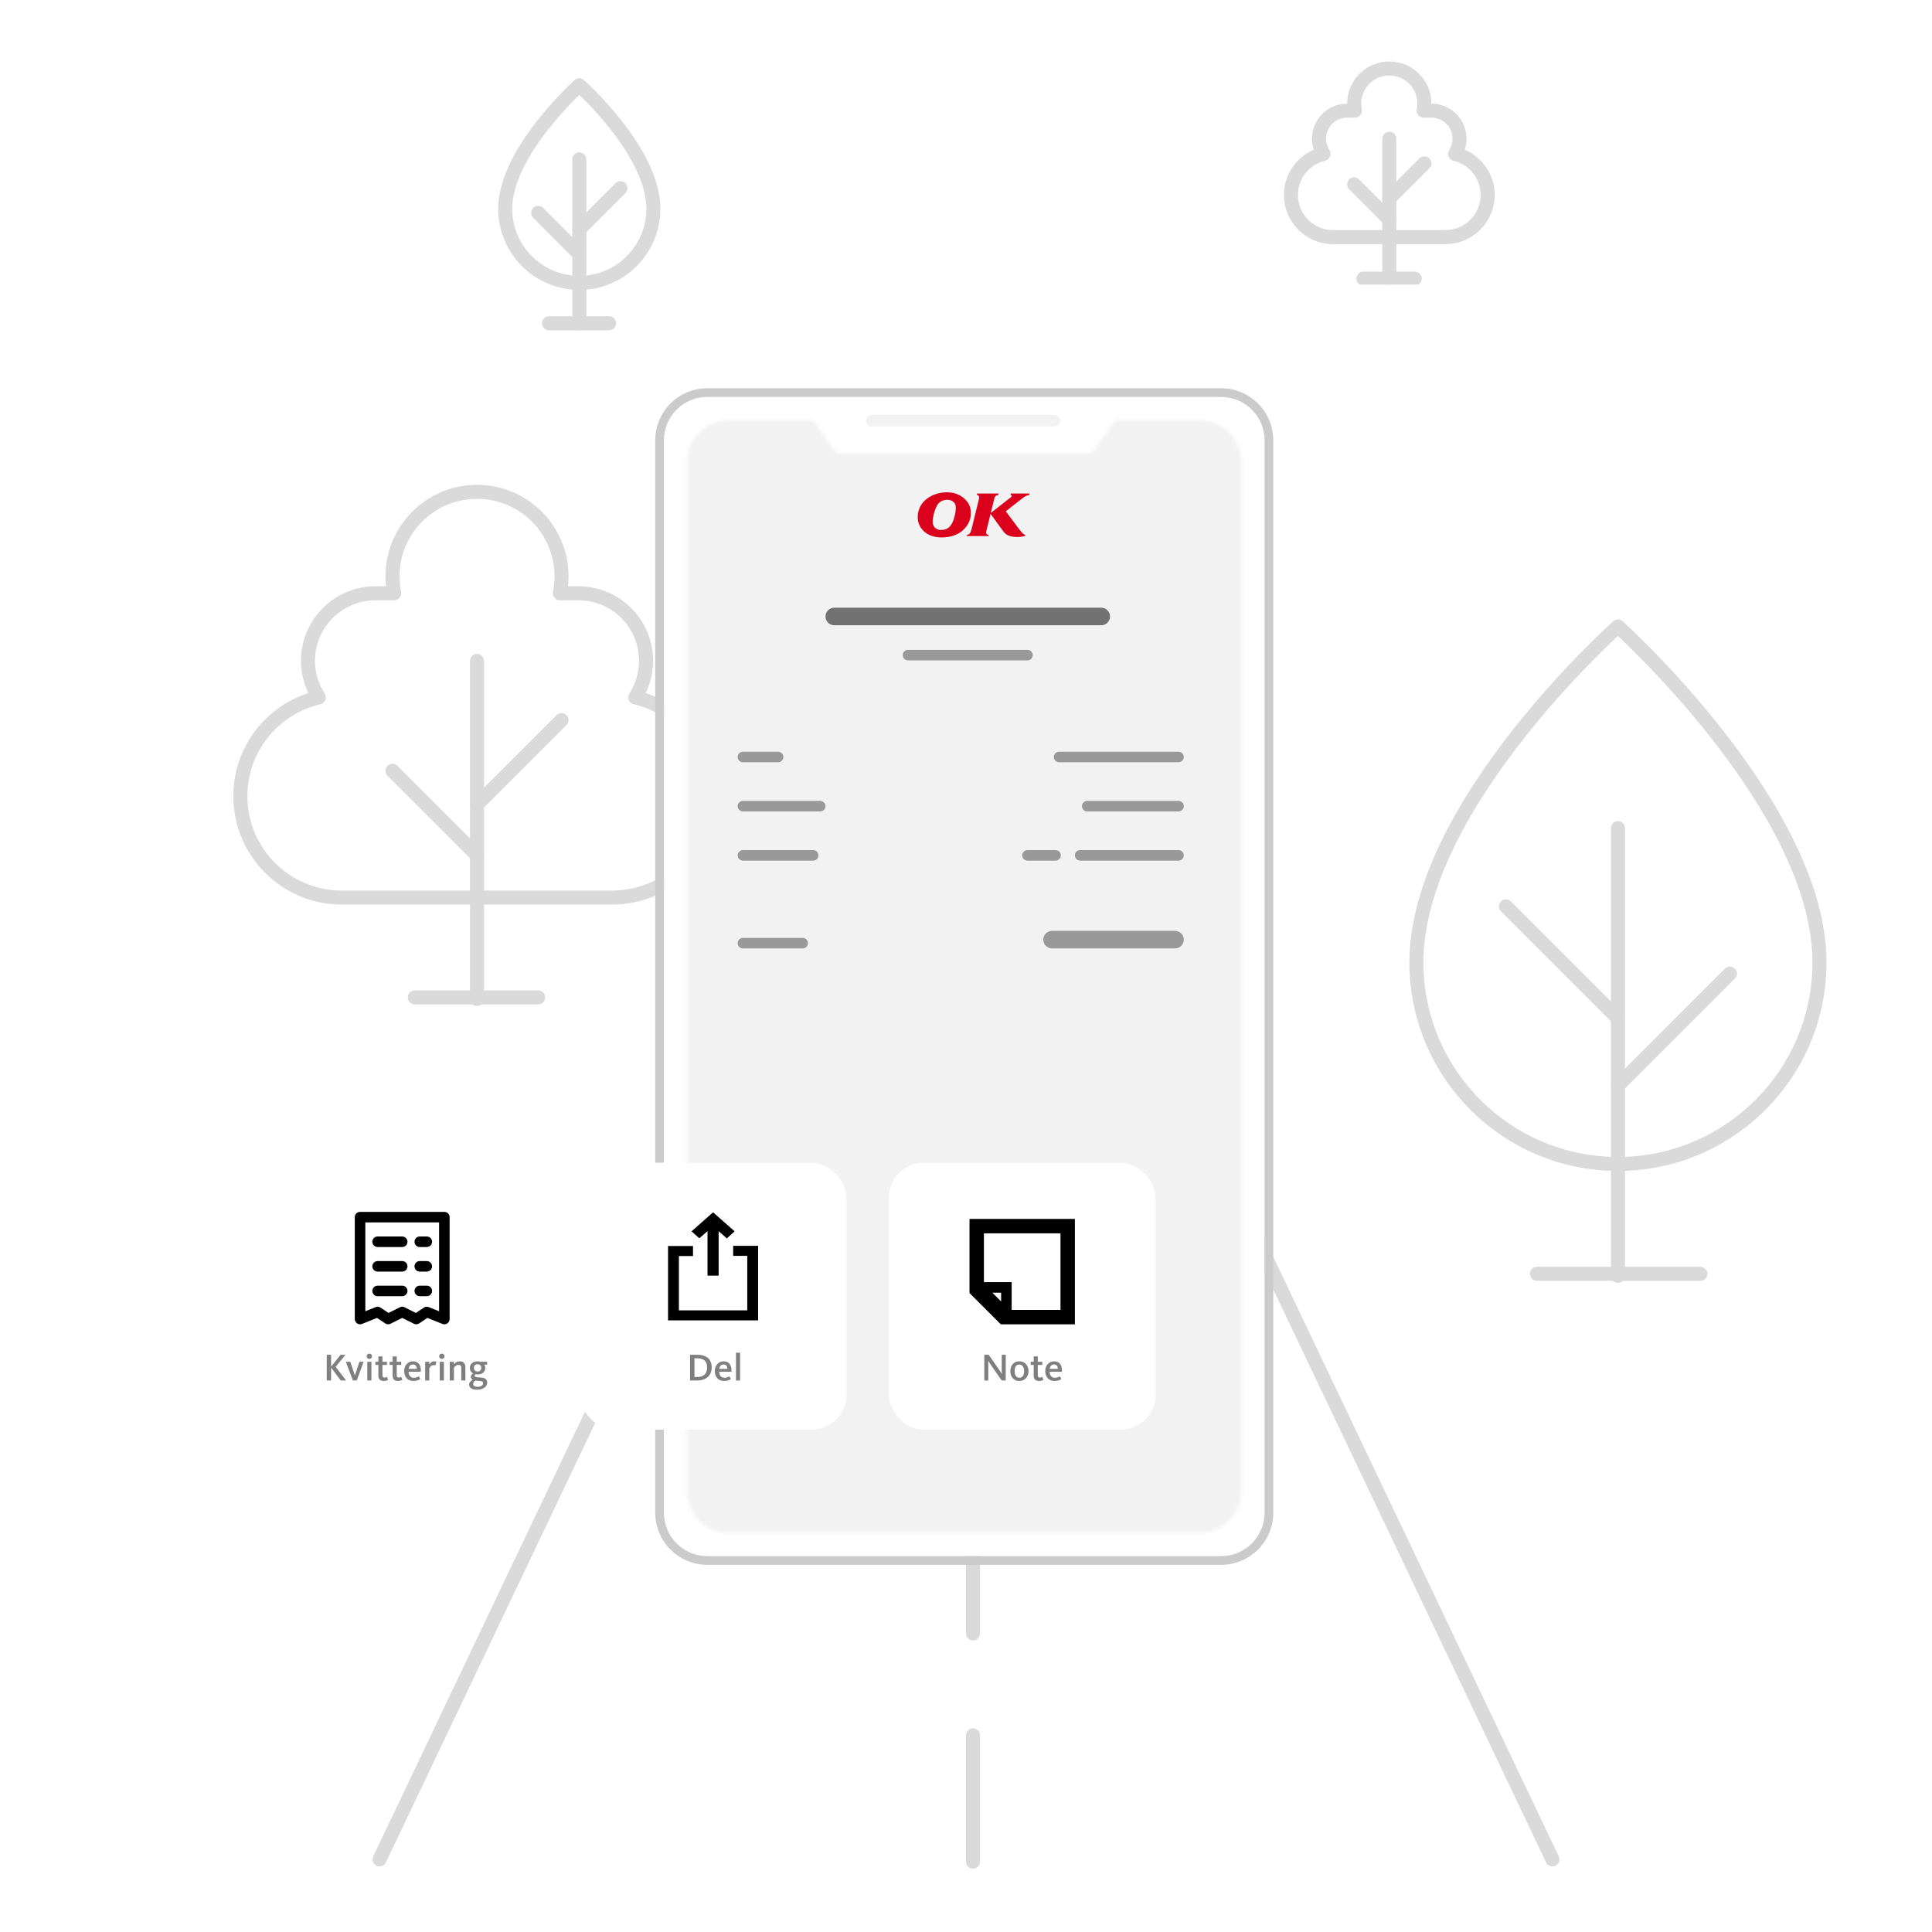 <svg width="550" height="550" viewBox="0 0 550 550" fill="none" xmlns="http://www.w3.org/2000/svg">
<g clip-path="url(#clip0_1109_4358)">
<rect width="550" height="550" fill="white"/>
<g opacity="0.7">
<path fill-rule="evenodd" clip-rule="evenodd" d="M277 427C278.105 427 279 427.895 279 429L279 465C279 466.105 278.105 467 277 467C275.895 467 275 466.105 275 465L275 429C275 427.895 275.895 427 277 427Z" fill="#CBCBCB"/>
<path fill-rule="evenodd" clip-rule="evenodd" d="M277 492C278.105 492 279 492.895 279 494L279 530C279 531.105 278.105 532 277 532C275.895 532 275 531.105 275 530L275 494C275 492.895 275.895 492 277 492Z" fill="#CBCBCB"/>
<path fill-rule="evenodd" clip-rule="evenodd" d="M352.806 342.14C353.803 341.665 354.997 342.089 355.471 343.086L443.752 528.475C444.227 529.472 443.803 530.665 442.806 531.14C441.809 531.615 440.615 531.192 440.14 530.194L351.86 344.806C351.385 343.808 351.809 342.615 352.806 342.14Z" fill="#CBCBCB"/>
<path fill-rule="evenodd" clip-rule="evenodd" d="M197.194 342.14C196.197 341.665 195.004 342.089 194.529 343.086L106.249 528.475C105.774 529.472 106.197 530.665 107.194 531.14C108.192 531.615 109.385 531.192 109.86 530.194L198.14 344.806C198.615 343.808 198.192 342.615 197.194 342.14Z" fill="#CBCBCB"/>
<path fill-rule="evenodd" clip-rule="evenodd" d="M161.859 164.078C161.859 149.684 150.191 138.016 135.797 138.016C121.403 138.016 109.734 149.684 109.734 164.078C109.734 165.029 109.786 165.967 109.886 166.891H106.922C95.186 166.891 85.672 176.404 85.672 188.141C85.672 191.429 86.438 194.527 87.773 197.292C75.389 201.306 66.422 212.911 66.422 226.641C66.422 243.692 80.245 257.516 97.297 257.516H174.297C191.349 257.516 205.172 243.692 205.172 226.641C205.172 212.911 196.205 201.306 183.821 197.292C185.156 194.527 185.922 191.429 185.922 188.141C185.922 176.404 176.408 166.891 164.672 166.891H161.707C161.807 165.967 161.859 165.029 161.859 164.078ZM135.797 142.016C147.982 142.016 157.859 151.893 157.859 164.078C157.859 165.589 157.704 167.065 157.414 168.493C157.295 169.081 157.446 169.692 157.826 170.156C158.206 170.621 158.774 170.891 159.374 170.891H164.672C174.199 170.891 181.922 178.614 181.922 188.141C181.922 191.57 180.893 194.753 179.153 197.453C178.8 198 178.736 198.685 178.98 199.288C179.225 199.892 179.748 200.338 180.382 200.485C192.292 203.246 201.172 213.899 201.172 226.641C201.172 241.483 189.14 253.516 174.297 253.516H97.297C82.454 253.516 70.422 241.483 70.422 226.641C70.422 213.899 79.302 203.246 91.212 200.485C91.846 200.338 92.369 199.892 92.614 199.288C92.858 198.685 92.794 198 92.441 197.453C90.701 194.753 89.672 191.57 89.672 188.141C89.672 178.614 97.395 170.891 106.922 170.891H112.219C112.82 170.891 113.388 170.621 113.768 170.156C114.148 169.692 114.299 169.081 114.179 168.493C113.889 167.065 113.734 165.589 113.734 164.078C113.734 151.893 123.612 142.016 135.797 142.016Z" fill="#CBCBCB"/>
<path fill-rule="evenodd" clip-rule="evenodd" d="M135.797 186.141C134.692 186.141 133.797 187.036 133.797 188.141V284.391C133.797 285.495 134.692 286.391 135.797 286.391C136.901 286.391 137.797 285.495 137.797 284.391V188.141C137.797 187.036 136.901 186.141 135.797 186.141Z" fill="#CBCBCB"/>
<path fill-rule="evenodd" clip-rule="evenodd" d="M155.21 283.947C155.21 282.843 154.315 281.947 153.21 281.947H118.088C116.983 281.947 116.088 282.843 116.088 283.947C116.088 285.052 116.983 285.947 118.088 285.947H153.21C154.315 285.947 155.21 285.052 155.21 283.947Z" fill="#CBCBCB"/>
<path fill-rule="evenodd" clip-rule="evenodd" d="M110.32 218.008C109.539 218.789 109.539 220.055 110.32 220.836L134.383 244.899C135.164 245.68 136.43 245.68 137.211 244.899C137.992 244.118 137.992 242.851 137.211 242.07L113.149 218.008C112.368 217.227 111.101 217.227 110.32 218.008Z" fill="#CBCBCB"/>
<path fill-rule="evenodd" clip-rule="evenodd" d="M161.274 203.57C160.493 202.789 159.226 202.789 158.445 203.57L134.383 227.633C133.602 228.414 133.602 229.68 134.383 230.461C135.164 231.242 136.43 231.242 137.211 230.461L161.274 206.399C162.055 205.618 162.055 204.351 161.274 203.57Z" fill="#CBCBCB"/>
<g clip-path="url(#clip1_1109_4358)">
<path fill-rule="evenodd" clip-rule="evenodd" d="M407.5 29.5C407.5 22.873 402.127 17.5 395.5 17.5C388.873 17.5 383.5 22.873 383.5 29.5C377.977 29.5 373.5 33.977 373.5 39.5C373.5 40.597 373.681 41.649 374.009 42.63C369.01 44.764 365.5 49.715 365.5 55.5C365.5 63.232 371.768 69.5 379.5 69.5H411.5C419.232 69.5 425.5 63.232 425.5 55.5C425.5 49.715 421.99 44.764 416.991 42.63C417.319 41.649 417.5 40.597 417.5 39.5C417.5 33.977 413.023 29.5 407.5 29.5ZM395.5 21.5C399.918 21.5 403.5 25.082 403.5 29.5C403.5 30.048 403.444 30.583 403.338 31.102C403.219 31.69 403.37 32.301 403.75 32.766C404.13 33.23 404.698 33.5 405.298 33.5H407.5C410.814 33.5 413.5 36.186 413.5 39.5C413.5 40.686 413.145 41.791 412.536 42.737C412.183 43.284 412.118 43.969 412.363 44.572C412.608 45.175 413.131 45.622 413.765 45.769C418.199 46.797 421.5 50.763 421.5 55.5C421.5 61.023 417.023 65.5 411.5 65.5H379.5C373.977 65.5 369.5 61.023 369.5 55.5C369.5 50.763 372.801 46.797 377.235 45.769C377.869 45.622 378.392 45.175 378.637 44.572C378.882 43.969 378.817 43.284 378.464 42.737C377.855 41.791 377.5 40.686 377.5 39.5C377.5 36.186 380.186 33.5 383.5 33.5H385.702C386.302 33.5 386.87 33.23 387.25 32.766C387.63 32.301 387.781 31.69 387.662 31.102C387.556 30.583 387.5 30.048 387.5 29.5C387.5 25.082 391.082 21.5 395.5 21.5Z" fill="#CBCBCB"/>
<path fill-rule="evenodd" clip-rule="evenodd" d="M395.5 37.5C394.395 37.5 393.5 38.395 393.5 39.5V79.5C393.5 80.605 394.395 81.5 395.5 81.5C396.605 81.5 397.5 80.605 397.5 79.5V39.5C397.5 38.395 396.605 37.5 395.5 37.5Z" fill="#CBCBCB"/>
<path fill-rule="evenodd" clip-rule="evenodd" d="M404.737 79.316C404.737 78.211 403.841 77.316 402.737 77.316H388.14C387.036 77.316 386.14 78.211 386.14 79.316C386.14 80.42 387.036 81.316 388.14 81.316H402.737C403.841 81.316 404.737 80.42 404.737 79.316Z" fill="#CBCBCB"/>
<path fill-rule="evenodd" clip-rule="evenodd" d="M384.086 51.086C383.305 51.867 383.305 53.133 384.086 53.914L394.086 63.914C394.867 64.695 396.133 64.695 396.914 63.914C397.695 63.133 397.695 61.867 396.914 61.086L386.914 51.086C386.133 50.305 384.867 50.305 384.086 51.086Z" fill="#CBCBCB"/>
<path fill-rule="evenodd" clip-rule="evenodd" d="M406.914 45.086C406.133 44.305 404.867 44.305 404.086 45.086L394.086 55.086C393.305 55.867 393.305 57.133 394.086 57.914C394.867 58.695 396.133 58.695 396.914 57.914L406.914 47.914C407.695 47.133 407.695 45.867 406.914 45.086Z" fill="#CBCBCB"/>
</g>
<path fill-rule="evenodd" clip-rule="evenodd" d="M461.93 176.856L460.594 178.344L459.265 176.849C460.026 176.173 461.173 176.176 461.93 176.856ZM460.587 181.06C460.275 181.35 459.912 181.689 459.502 182.076C457.949 183.543 455.726 185.692 453.056 188.411C447.714 193.852 440.595 201.564 433.481 210.654C419.167 228.945 405.219 252.383 405.219 273.969C405.219 304.551 430.011 329.344 460.594 329.344C491.176 329.344 515.969 304.551 515.969 273.969C515.969 252.651 502.024 229.214 487.704 210.851C480.589 201.727 473.469 193.963 468.126 188.48C465.456 185.74 463.232 183.572 461.679 182.092C461.266 181.698 460.901 181.354 460.587 181.06ZM459.264 176.85C459.264 176.849 459.265 176.849 460.594 178.344C461.93 176.856 461.931 176.856 461.931 176.857L461.934 176.859L461.943 176.867L461.977 176.898C462.006 176.924 462.049 176.963 462.105 177.014C462.217 177.116 462.381 177.267 462.595 177.464C463.023 177.859 463.647 178.441 464.439 179.196C466.023 180.706 468.282 182.909 470.991 185.689C476.406 191.246 483.63 199.121 490.858 208.391C505.226 226.817 519.969 251.193 519.969 273.969C519.969 306.761 493.386 333.344 460.594 333.344C427.802 333.344 401.219 306.761 401.219 273.969C401.219 250.929 415.958 226.555 430.331 208.189C437.561 198.951 444.786 191.125 450.202 185.609C452.911 182.849 455.17 180.665 456.755 179.168C457.548 178.42 458.172 177.843 458.599 177.452C458.813 177.256 458.978 177.107 459.09 177.006C459.146 176.955 459.189 176.917 459.218 176.891L459.252 176.861L459.264 176.85Z" fill="#CBCBCB"/>
<path fill-rule="evenodd" clip-rule="evenodd" d="M460.594 233.719C461.698 233.719 462.594 234.614 462.594 235.719V363.219C462.594 364.323 461.698 365.219 460.594 365.219C459.489 365.219 458.594 364.323 458.594 363.219V235.719C458.594 234.614 459.489 233.719 460.594 233.719Z" fill="#CBCBCB"/>
<path fill-rule="evenodd" clip-rule="evenodd" d="M435.526 362.631C435.526 361.527 436.422 360.631 437.526 360.631H484.053C485.157 360.631 486.053 361.527 486.053 362.631C486.053 363.736 485.157 364.631 484.053 364.631H437.526C436.422 364.631 435.526 363.736 435.526 362.631Z" fill="#CBCBCB"/>
<path fill-rule="evenodd" clip-rule="evenodd" d="M493.883 275.742C494.664 276.523 494.664 277.789 493.883 278.57L462.008 310.445C461.227 311.227 459.961 311.227 459.18 310.445C458.398 309.664 458.398 308.398 459.18 307.617L491.055 275.742C491.836 274.961 493.102 274.961 493.883 275.742Z" fill="#CBCBCB"/>
<path fill-rule="evenodd" clip-rule="evenodd" d="M427.305 256.617C428.086 255.836 429.352 255.836 430.133 256.617L462.008 288.492C462.789 289.273 462.789 290.539 462.008 291.32C461.227 292.102 459.961 292.102 459.18 291.32L427.305 259.445C426.523 258.664 426.523 257.398 427.305 256.617Z" fill="#CBCBCB"/>
<g clip-path="url(#clip2_1109_4358)">
<path fill-rule="evenodd" clip-rule="evenodd" d="M163.578 22.785L164.914 24.273L166.243 22.779C165.482 22.102 164.335 22.105 163.578 22.785ZM164.92 27.016C165.428 27.504 166.06 28.124 166.783 28.861C168.723 30.837 171.307 33.637 173.886 36.932C179.13 43.633 184.008 51.954 184.008 59.43C184.008 69.975 175.459 78.523 164.914 78.523C154.369 78.523 145.82 69.975 145.82 59.43C145.82 52.053 150.695 43.734 155.944 37.002C158.524 33.694 161.109 30.875 163.051 28.883C163.777 28.137 164.412 27.509 164.92 27.016ZM166.244 22.779C166.243 22.779 166.243 22.779 164.914 24.273C163.578 22.785 163.577 22.786 163.577 22.786L163.571 22.791L163.557 22.804L163.507 22.849C163.464 22.889 163.401 22.946 163.32 23.021C163.158 23.17 162.924 23.389 162.628 23.671C162.035 24.236 161.194 25.057 160.186 26.091C158.172 28.158 155.484 31.088 152.79 34.543C147.492 41.337 141.82 50.596 141.82 59.43C141.82 72.184 152.16 82.523 164.914 82.523C177.668 82.523 188.008 72.184 188.008 59.43C188.008 50.499 182.339 41.242 177.036 34.467C174.341 31.023 171.652 28.11 169.637 26.058C168.629 25.031 167.787 24.217 167.194 23.657C166.897 23.377 166.663 23.16 166.501 23.012C166.42 22.938 166.357 22.881 166.314 22.842L166.263 22.797L166.249 22.784L166.245 22.781L166.244 22.779Z" fill="#CBCBCB"/>
<path fill-rule="evenodd" clip-rule="evenodd" d="M164.914 43.367C163.809 43.367 162.914 44.263 162.914 45.367V92.242C162.914 93.347 163.809 94.242 164.914 94.242C166.019 94.242 166.914 93.347 166.914 92.242V45.367C166.914 44.263 166.019 43.367 164.914 43.367Z" fill="#CBCBCB"/>
<path fill-rule="evenodd" clip-rule="evenodd" d="M175.395 92.026C175.395 90.922 174.499 90.026 173.395 90.026H156.29C155.185 90.026 154.29 90.922 154.29 92.026C154.29 93.131 155.185 94.026 156.29 94.026H173.395C174.499 94.026 175.395 93.131 175.395 92.026Z" fill="#CBCBCB"/>
<path fill-rule="evenodd" clip-rule="evenodd" d="M151.781 59.187C151 59.968 151 61.235 151.781 62.016L163.5 73.734C164.281 74.516 165.547 74.516 166.328 73.734C167.109 72.954 167.109 71.687 166.328 70.906L154.61 59.187C153.828 58.406 152.562 58.406 151.781 59.187Z" fill="#CBCBCB"/>
<path fill-rule="evenodd" clip-rule="evenodd" d="M178.047 52.156C177.266 51.375 176 51.375 175.219 52.156L163.5 63.875C162.719 64.656 162.719 65.922 163.5 66.703C164.281 67.484 165.547 67.484 166.328 66.703L178.047 54.984C178.828 54.203 178.828 52.937 178.047 52.156Z" fill="#CBCBCB"/>
</g>
</g>
<path d="M189 125.373C189 118.539 194.54 113 201.373 113H347.627C354.46 113 360 118.54 360 125.373V430.627C360 437.46 354.46 443 347.627 443H201.373C194.54 443 189 437.46 189 430.627V125.373Z" fill="white"/>
<path fill-rule="evenodd" clip-rule="evenodd" d="M201.373 110.525H347.627C355.827 110.525 362.475 117.173 362.475 125.373V430.627C362.475 438.827 355.827 445.475 347.627 445.475H201.373C193.173 445.475 186.525 438.827 186.525 430.627V125.373C186.525 117.173 193.173 110.525 201.373 110.525ZM201.373 113C194.539 113 189 118.539 189 125.373V430.627C189 437.46 194.539 443 201.373 443H347.627C354.46 443 360 437.46 360 430.627V125.373C360 118.539 354.46 113 347.627 113H201.373Z" fill="#CBCBCB"/>
<mask id="mask0_1109_4358" style="mask-type:alpha" maskUnits="userSpaceOnUse" x="195" y="119" width="159" height="318">
<path d="M207.748 119.583C201.045 119.583 195.611 124.837 195.611 131.318V424.682C195.611 431.163 201.045 436.416 207.748 436.416H341.256C347.959 436.416 353.393 431.163 353.393 424.682V131.318C353.393 124.837 347.959 119.583 341.256 119.583H318.44C317.906 119.583 317.405 119.842 317.095 120.277L311.407 128.277C311.097 128.713 310.596 128.971 310.062 128.971H238.942C238.408 128.971 237.907 128.713 237.597 128.277L231.908 120.277C231.599 119.842 231.098 119.583 230.564 119.583H207.748Z" fill="#D9D9D9"/>
</mask>
<g mask="url(#mask0_1109_4358)">
<path d="M192 117H357V450H192V117Z" fill="#F2F2F2"/>
</g>
<path fill-rule="evenodd" clip-rule="evenodd" d="M246.475 119.764C246.475 118.853 247.213 118.115 248.124 118.115H300.173C301.084 118.115 301.822 118.853 301.822 119.764C301.822 120.676 301.084 121.414 300.173 121.414H248.124C247.213 121.414 246.475 120.676 246.475 119.764Z" fill="#F2F2F2"/>
<path fill-rule="evenodd" clip-rule="evenodd" d="M275.274 152.279L275.191 152.611H281.364L281.454 152.272C281.364 152.266 281.273 152.252 281.197 152.225C281.114 152.199 281.038 152.158 280.969 152.111C280.921 152.077 280.887 152.036 280.859 152.003C280.824 151.962 280.796 151.914 280.783 151.867C280.762 151.82 280.748 151.773 280.748 151.718C280.727 151.536 280.741 151.353 280.783 151.172L281.994 146.272L285.537 151.137C285.626 151.259 285.717 151.374 285.814 151.488C285.91 151.604 286.008 151.712 286.111 151.814C286.215 151.914 286.32 152.003 286.436 152.083C286.541 152.165 286.665 152.239 286.79 152.307C287.004 152.415 287.232 152.509 287.468 152.59C287.697 152.664 287.932 152.719 288.18 152.759C288.505 152.813 288.831 152.847 289.156 152.861C290.042 152.908 290.914 152.813 291.787 152.604L291.869 152.279C291.793 152.26 291.724 152.225 291.654 152.191C291.592 152.158 291.523 152.124 291.455 152.077C291.364 152.016 291.282 151.948 291.198 151.881C291.115 151.806 291.039 151.732 290.963 151.651C290.818 151.496 290.686 151.341 290.554 151.184C290.416 151.023 290.291 150.86 290.167 150.699L286.32 145.555L291.316 141.649C291.455 141.548 291.592 141.453 291.738 141.371C291.883 141.284 292.028 141.21 292.187 141.135C292.312 141.081 292.444 141.027 292.583 140.986C292.714 140.947 292.852 140.919 292.997 140.899L293.087 140.5L287.731 140.486L287.647 140.878C287.689 140.872 287.717 140.872 287.759 140.872C287.821 140.886 287.89 140.919 287.945 140.973C287.966 140.994 287.987 141.027 288.008 141.061C288.042 141.149 288.035 141.244 287.98 141.324C287.945 141.379 287.904 141.432 287.856 141.481C287.814 141.528 287.766 141.575 287.709 141.615L282.042 146.036L283.087 141.838C283.095 141.758 283.121 141.683 283.149 141.615C283.177 141.541 283.211 141.473 283.26 141.406C283.302 141.338 283.356 141.277 283.419 141.224C283.475 141.169 283.543 141.122 283.613 141.081C283.702 141.027 283.8 140.986 283.89 140.967C283.987 140.939 284.09 140.926 284.188 140.919L284.291 140.493L278.145 140.486L278.049 140.858C278.181 140.858 278.312 140.899 278.422 140.98C278.471 141.007 278.505 141.041 278.547 141.088C278.603 141.155 278.644 141.23 278.679 141.304C278.713 141.385 278.734 141.473 278.74 141.561C278.748 141.73 278.734 141.899 278.686 142.062L276.512 150.901C276.484 151.015 276.444 151.123 276.408 151.231C276.333 151.435 276.243 151.644 276.104 151.82C276.035 151.901 275.959 151.975 275.883 152.043C275.793 152.117 275.696 152.171 275.599 152.212C275.495 152.252 275.392 152.272 275.274 152.279Z" fill="#DB001B"/>
<path fill-rule="evenodd" clip-rule="evenodd" d="M271.905 146.318C271.843 146.628 271.767 146.932 271.684 147.237C271.601 147.541 271.511 147.839 271.401 148.136C271.304 148.42 271.179 148.69 271.041 148.954C270.896 149.217 270.729 149.467 270.542 149.704C270.411 149.873 270.265 150.028 270.1 150.156C269.933 150.291 269.754 150.407 269.559 150.501C269.414 150.568 269.269 150.629 269.117 150.676C268.653 150.832 268.168 150.886 267.684 150.866C267.476 150.859 267.275 150.819 267.088 150.758C266.895 150.704 266.708 150.623 266.535 150.508C266.39 150.419 266.258 150.311 266.141 150.19C266.03 150.075 265.926 149.94 265.843 149.791C265.774 149.663 265.711 149.535 265.663 149.4C265.572 149.129 265.538 148.838 265.524 148.548C265.51 148.224 265.546 147.892 265.587 147.561C265.649 147.088 265.767 146.602 265.891 146.129C265.968 145.838 266.058 145.548 266.155 145.257C266.244 144.986 266.348 144.723 266.473 144.466C266.598 144.203 266.729 143.952 266.875 143.709C266.971 143.54 267.088 143.392 267.221 143.256C267.352 143.115 267.496 142.993 267.656 142.885C267.85 142.75 268.057 142.642 268.272 142.554C268.695 142.377 269.171 142.283 269.629 142.283C269.857 142.283 270.086 142.31 270.321 142.351C270.534 142.391 270.736 142.466 270.93 142.56C271.123 142.654 271.304 142.77 271.463 142.919C271.594 143.027 271.705 143.162 271.788 143.296C271.878 143.439 271.94 143.587 271.988 143.75C272.078 144.081 272.113 144.419 272.099 144.749C272.072 145.271 272.01 145.797 271.905 146.318ZM276.341 145.324C276.286 144.831 276.168 144.331 275.967 143.878C275.864 143.635 275.739 143.406 275.594 143.176C275.441 142.952 275.282 142.736 275.109 142.534C274.937 142.33 274.75 142.141 274.549 141.959C274.348 141.776 274.133 141.607 273.919 141.452C273.698 141.303 273.469 141.162 273.234 141.033C273.005 140.911 272.769 140.797 272.534 140.702C272.299 140.608 272.057 140.52 271.8 140.445C271.054 140.222 270.299 140.155 269.552 140.155C268.714 140.161 267.864 140.249 267.04 140.459C266.736 140.533 266.438 140.634 266.14 140.742C265.821 140.857 265.51 140.993 265.206 141.148C264.902 141.303 264.61 141.472 264.321 141.661C264.016 141.864 263.724 142.087 263.455 142.33C263.185 142.574 262.929 142.831 262.7 143.115C262.486 143.378 262.292 143.648 262.126 143.932C261.96 144.216 261.814 144.52 261.697 144.831C261.566 145.175 261.462 145.527 261.392 145.885C261.317 146.243 261.275 146.602 261.261 146.973C261.24 147.453 261.275 147.947 261.379 148.426C261.462 148.819 261.601 149.21 261.78 149.582C261.884 149.798 262.001 150.007 262.14 150.217C262.299 150.454 262.479 150.676 262.666 150.886C262.859 151.096 263.067 151.299 263.296 151.481C263.525 151.67 263.766 151.839 264.022 151.988C264.278 152.143 264.548 152.278 264.826 152.394C265.095 152.508 265.379 152.61 265.662 152.691C265.946 152.771 266.237 152.832 266.528 152.879C267.441 153.022 268.368 153.028 269.275 152.934C270.043 152.852 270.832 152.691 271.573 152.427C271.919 152.306 272.265 152.157 272.597 151.988C272.971 151.805 273.317 151.589 273.648 151.346C273.974 151.096 274.279 150.825 274.555 150.521C274.832 150.224 275.082 149.913 275.303 149.582C275.524 149.243 275.719 148.893 275.884 148.528C275.988 148.285 276.078 148.041 276.155 147.791C276.23 147.548 276.278 147.291 276.32 147.034C276.396 146.459 276.41 145.885 276.341 145.324Z" fill="#DB001B"/>
<path fill-rule="evenodd" clip-rule="evenodd" d="M235 175.5C235 174.119 236.119 173 237.5 173H313.5C314.881 173 316 174.119 316 175.5C316 176.881 314.881 178 313.5 178H237.5C236.119 178 235 176.881 235 175.5Z" fill="#727272"/>
<path fill-rule="evenodd" clip-rule="evenodd" d="M257 186.5C257 185.672 257.672 185 258.5 185L292.5 185C293.328 185 294 185.672 294 186.5C294 187.328 293.328 188 292.5 188L258.5 188C257.672 188 257 187.328 257 186.5Z" fill="#999999"/>
<path fill-rule="evenodd" clip-rule="evenodd" d="M297 267.5C297 266.119 298.119 265 299.5 265L334.5 265C335.881 265 337 266.119 337 267.5C337 268.881 335.881 270 334.5 270L299.5 270C298.119 270 297 268.881 297 267.5Z" fill="#999999"/>
<path fill-rule="evenodd" clip-rule="evenodd" d="M210 215.5C210 214.672 210.672 214 211.5 214H221.5C222.328 214 223 214.672 223 215.5C223 216.328 222.328 217 221.5 217H211.5C210.672 217 210 216.328 210 215.5Z" fill="#999999"/>
<path fill-rule="evenodd" clip-rule="evenodd" d="M210 229.5C210 228.672 210.672 228 211.5 228H233.5C234.328 228 235 228.672 235 229.5C235 230.328 234.328 231 233.5 231H211.5C210.672 231 210 230.328 210 229.5Z" fill="#999999"/>
<path fill-rule="evenodd" clip-rule="evenodd" d="M210 243.5C210 242.672 210.672 242 211.5 242H231.5C232.328 242 233 242.672 233 243.5C233 244.328 232.328 245 231.5 245H211.5C210.672 245 210 244.328 210 243.5Z" fill="#999999"/>
<path fill-rule="evenodd" clip-rule="evenodd" d="M210 268.5C210 267.672 210.672 267 211.5 267H228.5C229.328 267 230 267.672 230 268.5C230 269.328 229.328 270 228.5 270H211.5C210.672 270 210 269.328 210 268.5Z" fill="#999999"/>
<path fill-rule="evenodd" clip-rule="evenodd" d="M300 215.5C300 214.672 300.672 214 301.5 214L335.5 214C336.328 214 337 214.672 337 215.5C337 216.328 336.328 217 335.5 217L301.5 217C300.672 217 300 216.328 300 215.5Z" fill="#999999"/>
<path fill-rule="evenodd" clip-rule="evenodd" d="M308 229.5C308 228.672 308.672 228 309.5 228L335.5 228C336.328 228 337 228.672 337 229.5C337 230.328 336.328 231 335.5 231L309.5 231C308.672 231 308 230.328 308 229.5Z" fill="#999999"/>
<path fill-rule="evenodd" clip-rule="evenodd" d="M306 243.5C306 242.672 306.672 242 307.5 242L335.5 242C336.328 242 337 242.672 337 243.5C337 244.328 336.328 245 335.5 245L307.5 245C306.672 245 306 244.328 306 243.5Z" fill="#999999"/>
<path fill-rule="evenodd" clip-rule="evenodd" d="M291 243.5C291 242.672 291.672 242 292.5 242L300.5 242C301.328 242 302 242.672 302 243.5C302 244.328 301.328 245 300.5 245L292.5 245C291.672 245 291 244.328 291 243.5Z" fill="#999999"/>
<g filter="url(#filter0_d_1109_4358)">
<rect x="165" y="331" width="76" height="76" rx="10" fill="white"/>
</g>
<path fill-rule="evenodd" clip-rule="evenodd" d="M208.715 354.665V357.519H212.731V373.03H193.269V357.567H197.285V354.713H190.18V375.884H215.82V354.665H208.715Z" fill="black"/>
<path fill-rule="evenodd" clip-rule="evenodd" d="M203 345.116L196.869 350.536L199.088 352.499L201.414 350.489V363.153H204.586V350.489L206.912 352.545L209.132 350.536L203 345.116Z" fill="black"/>
<path d="M196.449 393H198.385C201.3 393 202.609 391.35 202.609 389.238C202.609 387.126 201.322 385.674 198.44 385.674H196.449V393ZM197.692 391.999V386.675H198.429C200.387 386.675 201.3 387.478 201.3 389.282C201.3 391.064 200.343 391.999 198.484 391.999H197.692Z" fill="#7F7F7F"/>
<path d="M206.155 393.132C207.189 393.132 207.761 392.791 208.069 392.604L207.662 391.801C207.42 391.933 206.969 392.219 206.243 392.219C205.209 392.219 204.791 391.46 204.736 390.514H208.212C208.223 390.36 208.234 390.195 208.234 390.052C208.234 388.49 207.442 387.544 206.012 387.544C204.56 387.544 203.493 388.677 203.493 390.305C203.493 391.944 204.417 393.132 206.155 393.132ZM204.747 389.678C204.879 388.93 205.275 388.435 205.99 388.435C206.771 388.435 207.057 389.007 207.079 389.678H204.747Z" fill="#7F7F7F"/>
<path d="M209.519 393H210.685V385.08H209.519V393Z" fill="#7F7F7F"/>
<g filter="url(#filter1_d_1109_4358)">
<rect x="253" y="331" width="76" height="76" rx="10" fill="white"/>
</g>
<path fill-rule="evenodd" clip-rule="evenodd" d="M284.9 377L284.3 376.399L276 368.1V367.25V347H303.949H306L306 374.949L306 377L303.949 377L284.9 377ZM280.101 365V351.101H301.898V372.898H288V365H280.101ZM285 370.5V368H282.5L285 370.5Z" fill="black"/>
<path d="M280.216 393H281.349V388.281C281.349 387.874 281.316 387.5 281.305 387.39H281.327C281.437 387.566 281.657 387.973 281.976 388.413L285.166 393H286.31V385.674H285.177V390.074C285.177 390.624 285.21 391.031 285.221 391.152H285.199C285.1 390.987 284.858 390.558 284.462 389.986L281.459 385.674H280.216V393Z" fill="#7F7F7F"/>
<path d="M290.189 393.132C292.015 393.132 292.796 391.614 292.796 390.316C292.796 389.007 291.993 387.544 290.167 387.544C288.33 387.544 287.615 389.04 287.615 390.349C287.615 391.658 288.352 393.132 290.189 393.132ZM290.2 392.208C289.254 392.208 288.847 391.372 288.847 390.316C288.847 389.26 289.199 388.457 290.145 388.457C291.102 388.457 291.553 389.293 291.553 390.349C291.553 391.416 291.157 392.208 290.2 392.208Z" fill="#7F7F7F"/>
<path d="M295.799 393.132C296.426 393.132 296.844 392.934 297.042 392.824L296.712 391.944C296.613 392.01 296.327 392.164 296.008 392.164C295.579 392.164 295.436 391.922 295.436 391.394V388.567H296.723V387.676H295.436V386.147H294.27V387.676H293.412V388.567H294.27V391.581C294.27 392.538 294.71 393.132 295.799 393.132Z" fill="#7F7F7F"/>
<path d="M300.224 393.132C301.258 393.132 301.83 392.791 302.138 392.604L301.731 391.801C301.489 391.933 301.038 392.219 300.312 392.219C299.278 392.219 298.86 391.46 298.805 390.514H302.281C302.292 390.36 302.303 390.195 302.303 390.052C302.303 388.49 301.511 387.544 300.081 387.544C298.629 387.544 297.562 388.677 297.562 390.305C297.562 391.944 298.486 393.132 300.224 393.132ZM298.816 389.678C298.948 388.93 299.344 388.435 300.059 388.435C300.84 388.435 301.126 389.007 301.148 389.678H298.816Z" fill="#7F7F7F"/>
<g filter="url(#filter2_d_1109_4358)">
<rect x="77" y="331" width="76" height="76" rx="10" fill="white"/>
</g>
<g clip-path="url(#clip3_1109_4358)">
<path fill-rule="evenodd" clip-rule="evenodd" d="M106 353.5C106 352.672 106.672 352 107.5 352H114.5C115.328 352 116 352.672 116 353.5C116 354.328 115.328 355 114.5 355H107.5C106.672 355 106 354.328 106 353.5Z" fill="black"/>
<path fill-rule="evenodd" clip-rule="evenodd" d="M106 360.5C106 359.672 106.672 359 107.5 359H114.5C115.328 359 116 359.672 116 360.5C116 361.328 115.328 362 114.5 362H107.5C106.672 362 106 361.328 106 360.5Z" fill="black"/>
<path fill-rule="evenodd" clip-rule="evenodd" d="M106 367.5C106 366.672 106.672 366 107.5 366H114.5C115.328 366 116 366.672 116 367.5C116 368.328 115.328 369 114.5 369H107.5C106.672 369 106 368.328 106 367.5Z" fill="black"/>
<path fill-rule="evenodd" clip-rule="evenodd" d="M118 367.5C118 366.672 118.672 366 119.5 366H121.5C122.328 366 123 366.672 123 367.5C123 368.328 122.328 369 121.5 369H119.5C118.672 369 118 368.328 118 367.5Z" fill="black"/>
<path fill-rule="evenodd" clip-rule="evenodd" d="M118 360.5C118 359.672 118.672 359 119.5 359H121.5C122.328 359 123 359.672 123 360.5C123 361.328 122.328 362 121.5 362H119.5C118.672 362 118 361.328 118 360.5Z" fill="black"/>
<path fill-rule="evenodd" clip-rule="evenodd" d="M118 353.5C118 352.672 118.672 352 119.5 352H121.5C122.328 352 123 352.672 123 353.5C123 354.328 122.328 355 121.5 355H119.5C118.672 355 118 354.328 118 353.5Z" fill="black"/>
<path fill-rule="evenodd" clip-rule="evenodd" d="M101 346.5C101 345.672 101.672 345 102.5 345H126.5C127.328 345 128 345.672 128 346.5V375.5C128 375.998 127.753 376.463 127.341 376.742C126.929 377.021 126.405 377.078 125.943 376.893L121.676 375.186L119.332 376.748C118.884 377.047 118.311 377.082 117.829 376.842L114.5 375.177L111.171 376.842C110.689 377.082 110.116 377.047 109.668 376.748L107.324 375.186L103.057 376.893C102.595 377.078 102.071 377.021 101.659 376.742C101.247 376.463 101 375.998 101 375.5V346.5ZM104 348V373.284L106.943 372.107C107.402 371.924 107.921 371.978 108.332 372.252L110.608 373.769L113.829 372.158C114.251 371.947 114.749 371.947 115.171 372.158L118.392 373.769L120.668 372.252C121.079 371.978 121.598 371.924 122.057 372.107L125 373.284V348H104Z" fill="black"/>
</g>
<path d="M93.023 393H94.255V389.326L97.027 393H98.523L95.553 389.095L98.358 385.674H96.961L94.255 389.04V385.674H93.023V393Z" fill="#7F7F7F"/>
<path d="M100.463 393H101.552L103.521 387.676H102.322L101.035 391.526H101.013L99.726 387.676H98.461L100.463 393Z" fill="#7F7F7F"/>
<path d="M105.141 386.851C105.581 386.851 105.911 386.51 105.911 386.103C105.911 385.696 105.581 385.355 105.141 385.355C104.712 385.355 104.382 385.696 104.382 386.103C104.382 386.51 104.712 386.851 105.141 386.851ZM104.558 393H105.735V387.676H104.558V393Z" fill="#7F7F7F"/>
<path d="M109.24 393.132C109.867 393.132 110.285 392.934 110.483 392.824L110.153 391.944C110.054 392.01 109.768 392.164 109.449 392.164C109.02 392.164 108.877 391.922 108.877 391.394V388.567H110.164V387.676H108.877V386.147H107.711V387.676H106.853V388.567H107.711V391.581C107.711 392.538 108.151 393.132 109.24 393.132Z" fill="#7F7F7F"/>
<path d="M113.3 393.132C113.927 393.132 114.345 392.934 114.543 392.824L114.213 391.944C114.114 392.01 113.828 392.164 113.509 392.164C113.08 392.164 112.937 391.922 112.937 391.394V388.567H114.224V387.676H112.937V386.147H111.771V387.676H110.913V388.567H111.771V391.581C111.771 392.538 112.211 393.132 113.3 393.132Z" fill="#7F7F7F"/>
<path d="M117.725 393.132C118.759 393.132 119.331 392.791 119.639 392.604L119.232 391.801C118.99 391.933 118.539 392.219 117.813 392.219C116.779 392.219 116.361 391.46 116.306 390.514H119.782C119.793 390.36 119.804 390.195 119.804 390.052C119.804 388.49 119.012 387.544 117.582 387.544C116.13 387.544 115.063 388.677 115.063 390.305C115.063 391.944 115.987 393.132 117.725 393.132ZM116.317 389.678C116.449 388.93 116.845 388.435 117.56 388.435C118.341 388.435 118.627 389.007 118.649 389.678H116.317Z" fill="#7F7F7F"/>
<path d="M121.035 393H122.212V389.546C122.311 389.348 122.718 388.611 123.433 388.611C123.73 388.611 123.873 388.677 123.95 388.721L124.236 387.676C124.137 387.621 123.95 387.544 123.587 387.544C122.883 387.544 122.432 388.072 122.212 388.446V387.676H121.035V393Z" fill="#7F7F7F"/>
<path d="M125.777 386.851C126.217 386.851 126.547 386.51 126.547 386.103C126.547 385.696 126.217 385.355 125.777 385.355C125.348 385.355 125.018 385.696 125.018 386.103C125.018 386.51 125.348 386.851 125.777 386.851ZM125.194 393H126.371V387.676H125.194V393Z" fill="#7F7F7F"/>
<path d="M128.039 393H129.216V389.348C129.502 388.952 129.975 388.545 130.503 388.545C131.108 388.545 131.317 388.886 131.317 389.48V393H132.483V389.238C132.483 388.292 132.043 387.544 130.899 387.544C130.195 387.544 129.623 387.874 129.194 388.391V387.676H128.039V393Z" fill="#7F7F7F"/>
<path d="M135.804 395.618C137.476 395.618 138.686 394.793 138.686 393.627C138.686 392.12 137.201 392.153 136.068 392.098C135.43 392.065 135.1 391.966 135.1 391.647C135.1 391.482 135.221 391.317 135.397 391.218C135.595 391.251 135.771 391.273 135.98 391.273C137.333 391.273 138.147 390.503 138.147 389.414C138.147 389.062 138.048 388.776 137.85 388.49H138.675V387.676H136.827C136.563 387.588 136.266 387.544 135.936 387.544C134.572 387.544 133.758 388.325 133.758 389.414C133.758 390.173 134.132 390.679 134.693 390.987V391.009C134.363 391.196 134.055 391.515 134.055 391.955C134.055 392.373 134.286 392.637 134.583 392.802V392.824C134.055 393.066 133.56 393.495 133.56 394.144C133.56 395.123 134.418 395.618 135.804 395.618ZM135.925 394.793C135.1 394.793 134.704 394.452 134.704 393.979C134.704 393.605 134.946 393.253 135.309 393.033C135.584 393.066 135.87 393.088 136.178 393.11C136.882 393.143 137.531 393.132 137.531 393.814C137.531 394.375 136.882 394.793 135.925 394.793ZM135.958 390.448C135.331 390.448 134.913 390.041 134.913 389.414C134.913 388.776 135.309 388.369 135.947 388.369C136.585 388.369 137.003 388.776 137.003 389.414C137.003 390.041 136.607 390.448 135.958 390.448Z" fill="#7F7F7F"/>
</g>
<defs>
<filter id="filter0_d_1109_4358" x="153" y="319" width="100" height="100" filterUnits="userSpaceOnUse" color-interpolation-filters="sRGB">
<feFlood flood-opacity="0" result="BackgroundImageFix"/>
<feColorMatrix in="SourceAlpha" type="matrix" values="0 0 0 0 0 0 0 0 0 0 0 0 0 0 0 0 0 0 127 0" result="hardAlpha"/>
<feOffset/>
<feGaussianBlur stdDeviation="6"/>
<feComposite in2="hardAlpha" operator="out"/>
<feColorMatrix type="matrix" values="0 0 0 0 0 0 0 0 0 0 0 0 0 0 0 0 0 0 0.2 0"/>
<feBlend mode="normal" in2="BackgroundImageFix" result="effect1_dropShadow_1109_4358"/>
<feBlend mode="normal" in="SourceGraphic" in2="effect1_dropShadow_1109_4358" result="shape"/>
</filter>
<filter id="filter1_d_1109_4358" x="241" y="319" width="100" height="100" filterUnits="userSpaceOnUse" color-interpolation-filters="sRGB">
<feFlood flood-opacity="0" result="BackgroundImageFix"/>
<feColorMatrix in="SourceAlpha" type="matrix" values="0 0 0 0 0 0 0 0 0 0 0 0 0 0 0 0 0 0 127 0" result="hardAlpha"/>
<feOffset/>
<feGaussianBlur stdDeviation="6"/>
<feComposite in2="hardAlpha" operator="out"/>
<feColorMatrix type="matrix" values="0 0 0 0 0 0 0 0 0 0 0 0 0 0 0 0 0 0 0.2 0"/>
<feBlend mode="normal" in2="BackgroundImageFix" result="effect1_dropShadow_1109_4358"/>
<feBlend mode="normal" in="SourceGraphic" in2="effect1_dropShadow_1109_4358" result="shape"/>
</filter>
<filter id="filter2_d_1109_4358" x="65" y="319" width="100" height="100" filterUnits="userSpaceOnUse" color-interpolation-filters="sRGB">
<feFlood flood-opacity="0" result="BackgroundImageFix"/>
<feColorMatrix in="SourceAlpha" type="matrix" values="0 0 0 0 0 0 0 0 0 0 0 0 0 0 0 0 0 0 127 0" result="hardAlpha"/>
<feOffset/>
<feGaussianBlur stdDeviation="6"/>
<feComposite in2="hardAlpha" operator="out"/>
<feColorMatrix type="matrix" values="0 0 0 0 0 0 0 0 0 0 0 0 0 0 0 0 0 0 0.2 0"/>
<feBlend mode="normal" in2="BackgroundImageFix" result="effect1_dropShadow_1109_4358"/>
<feBlend mode="normal" in="SourceGraphic" in2="effect1_dropShadow_1109_4358" result="shape"/>
</filter>
<clipPath id="clip0_1109_4358">
<rect width="550" height="550" fill="white"/>
</clipPath>
<clipPath id="clip1_1109_4358">
<rect width="64" height="64" fill="white" transform="matrix(-1 0 0 1 428 17)"/>
</clipPath>
<clipPath id="clip2_1109_4358">
<rect width="75" height="75" fill="white" transform="matrix(-1 0 0 1 203 19)"/>
</clipPath>
<clipPath id="clip3_1109_4358">
<rect width="32" height="32" fill="white" transform="translate(98 345)"/>
</clipPath>
</defs>
</svg>
